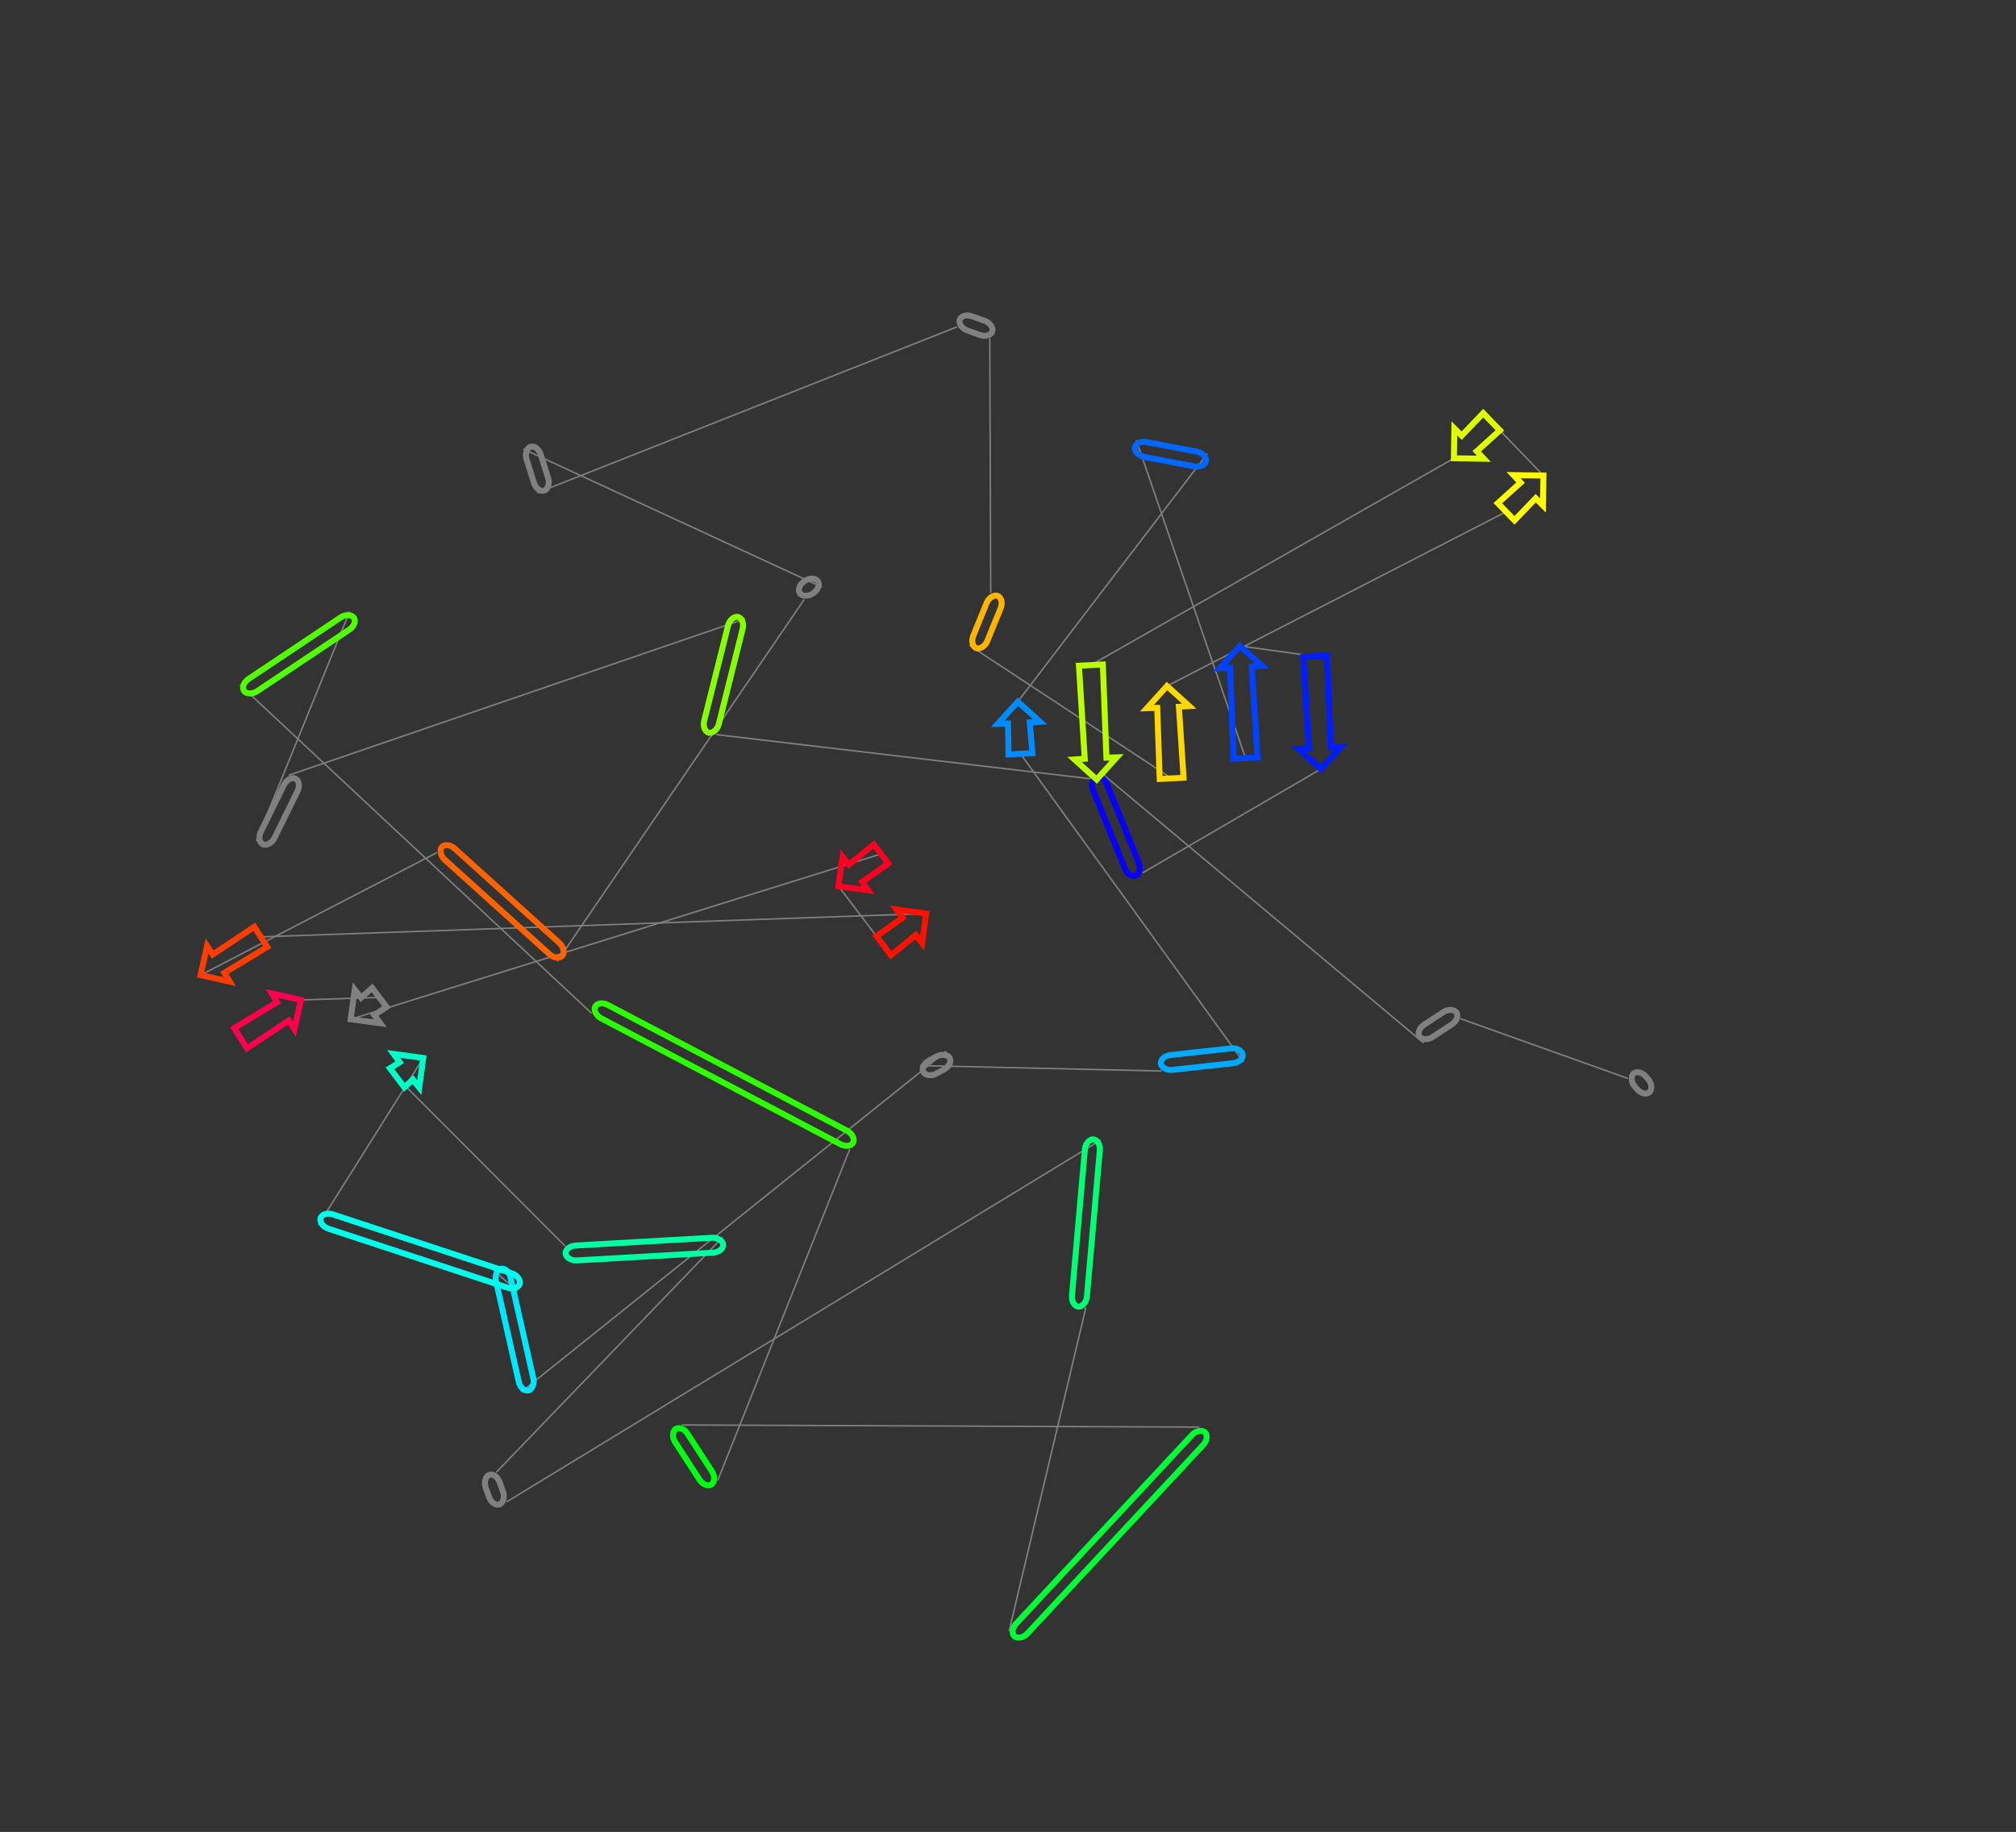 <?xml version="1.0" encoding="utf-8" ?>
<svg baseProfile="full" height="1225.321" version="1.1" width="1348.339" xmlns="http://www.w3.org/2000/svg" xmlns:ev="http://www.w3.org/2001/xml-events" xmlns:xlink="http://www.w3.org/1999/xlink"><rect width="100%" height="100%" fill="#333333" stroke="none"/><defs /><line style="stroke: grey; opacity: 2.0" x1="1088.736" x2="976.84" y1="721.326" y2="681.372" /><line style="stroke: grey; opacity: 2.0" x1="952.145" x2="737.624" y1="697.564" y2="517.871" /><line style="stroke: grey; opacity: 2.0" x1="764.296" x2="883.432" y1="583.776" y2="514.392" /><line style="stroke: grey; opacity: 2.0" x1="879.637" x2="829.261" y1="439.015" y2="432.054" /><line style="stroke: grey; opacity: 2.0" x1="833.036" x2="759.966" y1="507.046" y2="294.392" /><line style="stroke: grey; opacity: 2.0" x1="807.499" x2="680.736" y1="303.428" y2="469.341" /><line style="stroke: grey; opacity: 2.0" x1="682.49" x2="831.691" y1="504.195" y2="710.385" /><line style="stroke: grey; opacity: 2.0" x1="776.965" x2="615.19" y1="716.389" y2="712.735" /><line style="stroke: grey; opacity: 2.0" x1="632.796" x2="348.518" y1="703.193" y2="931.118" /><line style="stroke: grey; opacity: 2.0" x1="330.124" x2="346.059" y1="849.729" y2="863.458" /><line style="stroke: grey; opacity: 2.0" x1="212.801" x2="283.1" y1="819.567" y2="707.646" /><line style="stroke: grey; opacity: 2.0" x1="265.63" x2="378.003" y1="720.907" y2="833.499" /><line style="stroke: grey; opacity: 2.0" x1="483.371" x2="331.85" y1="827.494" y2="984.834" /><line style="stroke: grey; opacity: 2.0" x1="338.851" x2="736.192" y1="1004.554" y2="762.521" /><line style="stroke: grey; opacity: 2.0" x1="726.3" x2="674.88" y1="874.426" y2="1091.089" /><line style="stroke: grey; opacity: 2.0" x1="802.166" x2="456.044" y1="954.54" y2="953.124" /><line style="stroke: grey; opacity: 2.0" x1="480.066" x2="568.343" y1="990.179" y2="768.605" /><line style="stroke: grey; opacity: 2.0" x1="395.714" x2="160.444" y1="677.788" y2="458.006" /><line style="stroke: grey; opacity: 2.0" x1="233.886" x2="171.405" y1="408.934" y2="562.554" /><line style="stroke: grey; opacity: 2.0" x1="193.071" x2="498.402" y1="518.566" y2="413.853" /><line style="stroke: grey; opacity: 2.0" x1="478.972" x2="733.461" y1="491.322" y2="521.39" /><line style="stroke: grey; opacity: 2.0" x1="729.608" x2="972.401" y1="444.853" y2="306.54" /><line style="stroke: grey; opacity: 2.0" x1="997.572" x2="1032.281" y1="282.107" y2="318.095" /><line style="stroke: grey; opacity: 2.0" x1="1007.34" x2="780.507" y1="342.304" y2="458.868" /><line style="stroke: grey; opacity: 2.0" x1="783.616" x2="648.333" y1="520.63" y2="431.623" /><line style="stroke: grey; opacity: 2.0" x1="662.61" x2="661.976" y1="396.67" y2="226.425" /><line style="stroke: grey; opacity: 2.0" x1="640.172" x2="359.233" y1="218.588" y2="329.665" /><line style="stroke: grey; opacity: 2.0" x1="350.006" x2="549.763" y1="300.36" y2="392.725" /><line style="stroke: grey; opacity: 2.0" x1="537.848" x2="372.764" y1="400.999" y2="642.972" /><line style="stroke: grey; opacity: 2.0" x1="292.171" x2="134.142" y1="570.292" y2="652.22" /><line style="stroke: grey; opacity: 2.0" x1="174.403" x2="619.414" y1="626.639" y2="611.05" /><line style="stroke: grey; opacity: 2.0" x1="591.06" x2="560.782" y1="632.57" y2="592.78" /><line style="stroke: grey; opacity: 2.0" x1="589.235" x2="234.541" y1="571.184" y2="681.738" /><line style="stroke: grey; opacity: 2.0" x1="253.73" x2="201.251" y1="667.171" y2="668.819" /><rect height="10" rx="7" ry="45" style="stroke: grey; stroke-width:4; stroke-linecap:round; fill-opacity:0; opacity:2.0" transform="rotate(49.515 1096.342 714.834)" width="16.419" x="1096.342" y="714.834" /><rect height="10" rx="7" ry="45" style="stroke: grey; stroke-width:4; stroke-linecap:round; fill-opacity:0; opacity:2.0" transform="rotate(-33.251 946.662 689.201)" width="29.53" x="946.662" y="689.201" /><rect height="10" rx="7" ry="45" style="stroke: #0700ff; stroke-width:4; stroke-linecap:round; fill-opacity:0; opacity:2.0" transform="rotate(-112.033 755.026 587.527)" width="71.098" x="755.026" y="587.527" /><polygon points="875.461,500.52 871.648,439.417 887.627,438.613 889.97,499.789 896.845,499.557 883.432,514.392 868.597,500.979" style="stroke: #001cff; stroke-width:4; stroke-linecap:round; fill-opacity:0; opacity:2.0" /><polygon points="837.232,445.927 841.026,506.644 825.046,507.448 822.723,446.658 815.847,446.89 829.261,432.054 844.096,445.468" style="stroke: #0042ff; stroke-width:4; stroke-linecap:round; fill-opacity:0; opacity:2.0" /><rect height="10" rx="7" ry="45" style="stroke: #0067ff; stroke-width:4; stroke-linecap:round; fill-opacity:0; opacity:2.0" transform="rotate(-169.237 805.631 313.252)" width="48.383" x="805.631" y="313.252" /><polygon points="688.707,483.214 690.48,503.793 674.501,504.597 674.198,483.944 667.323,484.176 680.736,469.341 695.571,482.754" style="stroke: #008bff; stroke-width:4; stroke-linecap:round; fill-opacity:0; opacity:2.0" /><rect height="10" rx="7" ry="45" style="stroke: #00abff; stroke-width:4; stroke-linecap:round; fill-opacity:0; opacity:2.0" transform="rotate(-6.261 775.875 706.448)" width="55.054" x="775.875" y="706.448" /><rect height="10" rx="7" ry="45" style="stroke: grey; stroke-width:4; stroke-linecap:round; fill-opacity:0; opacity:2.0" transform="rotate(-208.458 637.561 711.984)" width="20.026" x="637.561" y="711.984" /><rect height="10" rx="7" ry="45" style="stroke: #00e6ff; stroke-width:4; stroke-linecap:round; fill-opacity:0; opacity:2.0" transform="rotate(77.265 339.878 847.524)" width="83.442" x="339.878" y="847.524" /><rect height="10" rx="7" ry="45" style="stroke: #00ffeb; stroke-width:4; stroke-linecap:round; fill-opacity:0; opacity:2.0" transform="rotate(18.23 215.93 810.069)" width="140.3" x="215.93" y="810.069" /><polygon points="276.136,722.051 270.467,727.279 260.793,714.535 267.353,710.48 263.284,704.932 283.1,707.646 280.386,727.461" style="stroke: #00ffc8; stroke-width:4; stroke-linecap:round; fill-opacity:0; opacity:2.0" /><rect height="10" rx="7" ry="45" style="stroke: #00ffa2; stroke-width:4; stroke-linecap:round; fill-opacity:0; opacity:2.0" transform="rotate(-183.262 483.941 837.478)" width="105.54" x="483.941" y="837.478" /><rect height="10" rx="7" ry="45" style="stroke: grey; stroke-width:4; stroke-linecap:round; fill-opacity:0; opacity:2.0" transform="rotate(-109.545 329.427 1007.9)" width="20.926" x="329.427" y="1007.9" /><rect height="10" rx="7" ry="45" style="stroke: #00ff74; stroke-width:4; stroke-linecap:round; fill-opacity:0; opacity:2.0" transform="rotate(-84.948 716.339 873.545)" width="112.341" x="716.339" y="873.545" /><rect height="10" rx="7" ry="45" style="stroke: #00ff37; stroke-width:4; stroke-linecap:round; fill-opacity:0; opacity:2.0" transform="rotate(-227.011 809.481 961.358)" width="186.675" x="809.481" y="961.358" /><rect height="10" rx="7" ry="45" style="stroke: #00ff12; stroke-width:4; stroke-linecap:round; fill-opacity:0; opacity:2.0" transform="rotate(-122.955 471.675 995.619)" width="44.161" x="471.675" y="995.619" /><rect height="10" rx="7" ry="45" style="stroke: #2dff00; stroke-width:4; stroke-linecap:round; fill-opacity:0; opacity:2.0" transform="rotate(27.748 400.37 668.938)" width="195.059" x="400.37" y="668.938" /><rect height="10" rx="7" ry="45" style="stroke: #52ff00; stroke-width:4; stroke-linecap:round; fill-opacity:0; opacity:2.0" transform="rotate(-213.75 239.442 417.248)" width="88.328" x="239.442" y="417.248" /><rect height="10" rx="7" ry="45" style="stroke: grey; stroke-width:4; stroke-linecap:round; fill-opacity:0; opacity:2.0" transform="rotate(-243.778 202.041 522.985)" width="49.035" x="202.041" y="522.985" /><rect height="10" rx="7" ry="45" style="stroke: #86ff00; stroke-width:4; stroke-linecap:round; fill-opacity:0; opacity:2.0" transform="rotate(-75.92 469.272 488.889)" width="79.868" x="469.272" y="488.889" /><polygon points="725.49,507.517 721.618,445.255 737.598,444.45 739.999,506.787 746.874,506.555 733.461,521.39 718.626,507.977" style="stroke: #baff00; stroke-width:4; stroke-linecap:round; fill-opacity:0; opacity:2.0" /><polygon points="977.571,291.398 992,276.366 1003.144,287.847 987.689,301.823 992.398,306.838 972.401,306.54 972.698,286.542" style="stroke: #dfff00; stroke-width:4; stroke-linecap:round; fill-opacity:0; opacity:2.0" /><polygon points="1027.111,333.237 1012.912,348.045 1001.768,336.564 1016.992,322.812 1012.283,317.797 1032.281,318.095 1031.983,338.093" style="stroke: #fffb00; stroke-width:4; stroke-linecap:round; fill-opacity:0; opacity:2.0" /><polygon points="788.479,472.741 791.606,520.227 775.626,521.032 773.969,473.471 767.094,473.703 780.507,458.868 795.342,472.281" style="stroke: #ffd800; stroke-width:4; stroke-linecap:round; fill-opacity:0; opacity:2.0" /><rect height="10" rx="7" ry="45" style="stroke: #ffb500; stroke-width:4; stroke-linecap:round; fill-opacity:0; opacity:2.0" transform="rotate(-247.781 671.868 400.452)" width="37.757" x="671.868" y="400.452" /><rect height="10" rx="7" ry="45" style="stroke: grey; stroke-width:4; stroke-linecap:round; fill-opacity:0; opacity:2.0" transform="rotate(19.771 643.555 209.177)" width="23.17" x="643.555" y="209.177" /><rect height="10" rx="7" ry="45" style="stroke: grey; stroke-width:4; stroke-linecap:round; fill-opacity:0; opacity:2.0" transform="rotate(72.523 359.545 297.356)" width="30.724" x="359.545" y="297.356" /><rect height="10" rx="7" ry="45" style="stroke: grey; stroke-width:4; stroke-linecap:round; fill-opacity:0; opacity:2.0" transform="rotate(-34.777 532.144 392.785)" width="14.505" x="532.144" y="392.785" /><rect height="10" rx="7" ry="45" style="stroke: #ff6200; stroke-width:4; stroke-linecap:round; fill-opacity:0; opacity:2.0" transform="rotate(42.045 298.868 562.865)" width="108.525" x="298.868" y="562.865" /><polygon points="142.279,638.444 170.112,619.887 178.693,633.391 150.07,650.706 153.663,656.572 134.142,652.22 138.494,632.699" style="stroke: #ff3d00; stroke-width:4; stroke-linecap:round; fill-opacity:0; opacity:2.0" /><polygon points="612.45,625.454 595.897,638.942 586.224,626.198 603.667,613.882 599.599,608.335 619.414,611.05 616.699,630.864" style="stroke: #ff1100; stroke-width:4; stroke-linecap:round; fill-opacity:0; opacity:2.0" /><polygon points="567.746,578.375 584.399,564.812 594.072,577.557 576.529,589.947 580.596,595.495 560.782,592.78 563.497,572.965" style="stroke: #ff0022; stroke-width:4; stroke-linecap:round; fill-opacity:0; opacity:2.0" /><polygon points="241.504,667.332 248.893,660.799 258.567,673.543 250.288,678.904 254.356,684.451 234.541,681.738 237.254,661.923" style="stroke: grey; stroke-width:4; stroke-linecap:round; fill-opacity:0; opacity:2.0" /><polygon points="193.114,682.595 165.212,701.196 156.632,687.691 185.323,670.333 181.731,664.467 201.251,668.819 196.899,688.34" style="stroke: #ff004d; stroke-width:4; stroke-linecap:round; fill-opacity:0; opacity:2.0" /></svg>